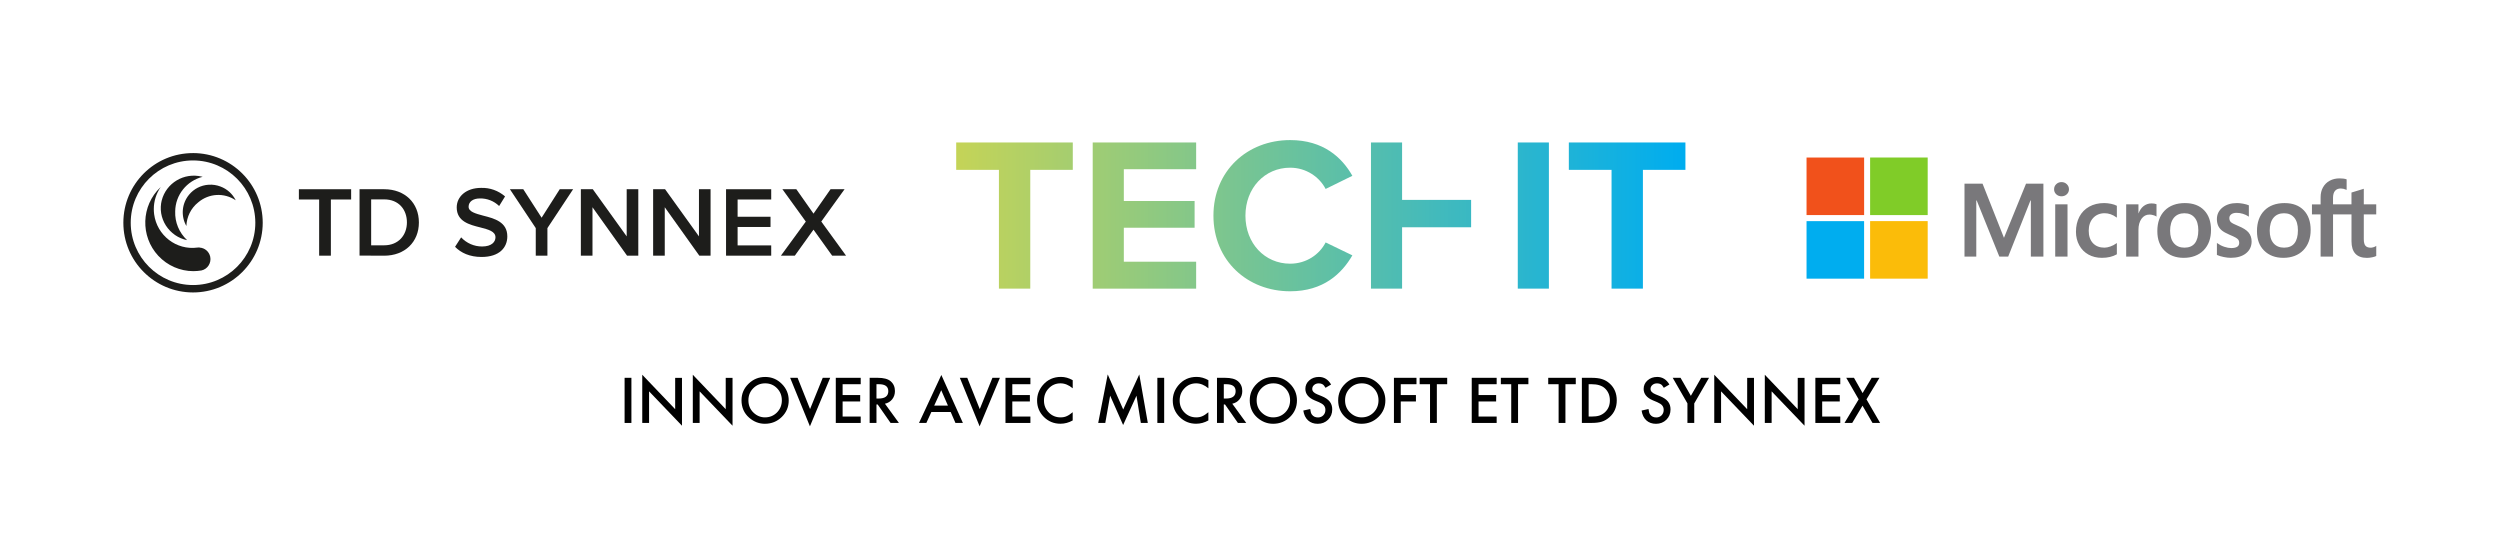 <?xml version="1.0" encoding="UTF-8"?>
<svg id="Calque_1" xmlns="http://www.w3.org/2000/svg" xmlns:xlink="http://www.w3.org/1999/xlink" viewBox="0 0 1085.47 236.86">
  <defs>
    <style>
      .cls-1 {
        fill: none;
      }

      .cls-2 {
        fill: #fbbc09;
      }

      .cls-3 {
        fill: #f1511b;
      }

      .cls-4 {
        fill: #1d1d1b;
        fill-rule: evenodd;
      }

      .cls-5 {
        clip-path: url(#clippath-1);
      }

      .cls-6 {
        fill: #00adef;
      }

      .cls-7 {
        fill: url(#Dégradé_sans_nom_35);
      }

      .cls-8 {
        fill: #80cc28;
      }

      .cls-9 {
        fill: #79787b;
      }

      .cls-10 {
        fill: url(#Dégradé_sans_nom_35-5);
      }

      .cls-11 {
        fill: url(#Dégradé_sans_nom_35-6);
      }

      .cls-12 {
        fill: url(#Dégradé_sans_nom_35-2);
      }

      .cls-13 {
        fill: url(#Dégradé_sans_nom_35-4);
      }

      .cls-14 {
        fill: url(#Dégradé_sans_nom_35-3);
      }

      .cls-15 {
        clip-path: url(#clippath);
      }
    </style>
    <linearGradient id="Dégradé_sans_nom_35" data-name="Dégradé sans nom 35" x1="412.79" y1="93.59" x2="730.34" y2="93.59" gradientUnits="userSpaceOnUse">
      <stop offset="0" stop-color="#c6d456"/>
      <stop offset="1" stop-color="#00adef"/>
    </linearGradient>
    <linearGradient id="Dégradé_sans_nom_35-2" data-name="Dégradé sans nom 35" x1="412.79" x2="730.34" xlink:href="#Dégradé_sans_nom_35"/>
    <linearGradient id="Dégradé_sans_nom_35-3" data-name="Dégradé sans nom 35" x1="412.79" y1="93.64" x2="730.34" y2="93.64" xlink:href="#Dégradé_sans_nom_35"/>
    <linearGradient id="Dégradé_sans_nom_35-4" data-name="Dégradé sans nom 35" x1="412.79" x2="730.34" xlink:href="#Dégradé_sans_nom_35"/>
    <linearGradient id="Dégradé_sans_nom_35-5" data-name="Dégradé sans nom 35" x1="412.79" x2="730.34" xlink:href="#Dégradé_sans_nom_35"/>
    <linearGradient id="Dégradé_sans_nom_35-6" data-name="Dégradé sans nom 35" x1="412.79" x2="730.34" xlink:href="#Dégradé_sans_nom_35"/>
    <clipPath id="clippath">
      <rect class="cls-1" x="784.21" y="68.13" width="247.7" height="53.11"/>
    </clipPath>
    <clipPath id="clippath-1">
      <rect class="cls-1" x="784.21" y="68.13" width="247.69" height="53.11"/>
    </clipPath>
  </defs>
  <g>
    <g>
      <path class="cls-7" d="M433.72,125.32v-51.57h-18.55v-11.89h50.62v11.89h-18.46v51.57h-13.61Z"/>
      <path class="cls-12" d="M474.44,125.32v-63.46h44.91v11.61h-31.4v13.8h30.73v11.61h-30.73v14.75h31.4v11.7h-44.91Z"/>
      <path class="cls-14" d="M526.86,93.64c0-19.5,14.75-32.82,33.3-32.82,14.46,0,22.55,7.61,27.02,15.51l-11.61,5.71c-2.66-5.14-8.37-9.23-15.41-9.23-11.04,0-19.41,8.85-19.41,20.84s8.37,20.84,19.41,20.84c7.04,0,12.75-3.99,15.41-9.23l11.61,5.61c-4.57,7.9-12.56,15.6-27.02,15.6-18.55,0-33.3-13.32-33.3-32.82Z"/>
      <path class="cls-13" d="M638.74,98.68h-29.97v26.64h-13.51v-63.46h13.51v24.93h29.97v11.89Z"/>
      <path class="cls-10" d="M659,125.32v-63.46h13.51v63.46h-13.51Z"/>
      <path class="cls-11" d="M699.72,125.32v-51.57h-18.55v-11.89h50.62v11.89h-18.46v51.57h-13.61Z"/>
    </g>
    <g id="Microsoft_original__x28_h_x29_">
      <g class="cls-15">
        <rect class="cls-3" x="784.38" y="68.39" width="25" height="25"/>
        <rect class="cls-8" x="811.98" y="68.39" width="25" height="25"/>
        <rect class="cls-6" x="784.38" y="96" width="24.99" height="24.99"/>
        <rect class="cls-2" x="811.98" y="96" width="25" height="24.99"/>
        <g class="cls-5">
          <path class="cls-9" d="M1031.73,93.07v-4.35h-5.4v-6.76l-.18.06-5.07,1.55-.1.03v5.13h-8.01v-2.85c0-1.33.3-2.35.88-3.03.58-.67,1.41-1.01,2.48-1.01.76,0,1.55.18,2.35.53l.2.09v-4.58l-.09-.03c-.74-.27-1.75-.4-3-.4-1.58,0-3.01.34-4.26,1.02-1.25.68-2.23,1.65-2.92,2.89-.69,1.23-1.03,2.66-1.03,4.24v3.14h-3.76v4.35h3.76v18.33h5.4v-18.33h8.01v11.65c0,4.8,2.26,7.23,6.72,7.23.73,0,1.51-.09,2.29-.26.8-.17,1.35-.35,1.67-.53l.07-.04v-4.39l-.22.15c-.29.2-.66.35-1.09.47-.43.12-.79.18-1.07.18-1.05,0-1.82-.28-2.3-.84-.49-.56-.73-1.54-.73-2.91v-10.71h5.4ZM991.73,107.53c-1.96,0-3.51-.65-4.6-1.93-1.1-1.29-1.65-3.12-1.65-5.45s.55-4.29,1.65-5.6c1.09-1.3,2.62-1.96,4.55-1.96s3.36.63,4.43,1.88c1.07,1.25,1.62,3.12,1.62,5.55s-.51,4.36-1.52,5.62c-1,1.26-2.51,1.89-4.48,1.89M991.97,88.17c-3.74,0-6.71,1.1-8.83,3.26-2.12,2.16-3.19,5.15-3.19,8.89s1.05,6.41,3.11,8.49c2.07,2.08,4.88,3.14,8.36,3.14s6.54-1.11,8.65-3.3c2.12-2.19,3.19-5.15,3.19-8.8s-1.01-6.48-2.99-8.55c-1.99-2.07-4.78-3.12-8.3-3.12M971.25,88.17c-2.54,0-4.65.65-6.26,1.93-1.62,1.29-2.44,2.98-2.44,5.03,0,1.06.18,2.01.53,2.81.35.8.89,1.51,1.61,2.11.72.59,1.82,1.21,3.28,1.84,1.23.51,2.15.93,2.73,1.27.57.33.97.66,1.2.99.22.32.34.75.34,1.29,0,1.52-1.14,2.26-3.49,2.26-.87,0-1.86-.18-2.95-.54-1.08-.35-2.1-.87-3.02-1.53l-.22-.16v5.2l.08.04c.76.35,1.73.65,2.86.88,1.13.23,2.16.35,3.06.35,2.76,0,4.98-.65,6.61-1.94,1.63-1.3,2.46-3.03,2.46-5.15,0-1.53-.45-2.84-1.32-3.9-.87-1.05-2.39-2.01-4.5-2.86-1.68-.68-2.76-1.24-3.2-1.67-.43-.42-.65-1-.65-1.75,0-.66.27-1.19.82-1.62.56-.43,1.33-.65,2.3-.65.9,0,1.82.14,2.74.42.92.28,1.72.65,2.39,1.11l.22.15v-4.93l-.08-.04c-.62-.27-1.44-.49-2.43-.68-.99-.18-1.88-.27-2.66-.27M948.47,107.53c-1.96,0-3.51-.65-4.59-1.93-1.1-1.29-1.65-3.12-1.65-5.45s.56-4.29,1.65-5.6c1.09-1.3,2.62-1.96,4.55-1.96s3.36.63,4.43,1.88c1.07,1.25,1.62,3.12,1.62,5.55s-.51,4.36-1.52,5.62c-1,1.26-2.51,1.89-4.48,1.89M948.71,88.17c-3.74,0-6.71,1.1-8.83,3.26-2.12,2.16-3.19,5.15-3.19,8.89s1.05,6.41,3.11,8.49c2.07,2.08,4.88,3.14,8.36,3.14s6.54-1.11,8.65-3.3c2.12-2.19,3.19-5.15,3.19-8.8s-1.01-6.48-2.99-8.55c-1.99-2.07-4.78-3.12-8.3-3.12M928.49,92.65v-3.93h-5.33v22.68h5.33v-11.6c0-1.97.45-3.59,1.33-4.82.87-1.21,2.03-1.82,3.45-1.82.48,0,1.02.08,1.6.24.58.16,1,.32,1.24.5l.22.16v-5.38l-.09-.04c-.5-.21-1.2-.32-2.09-.32-1.34,0-2.54.43-3.57,1.28-.9.75-1.55,1.77-2.05,3.04h-.06ZM913.6,88.17c-2.45,0-4.63.52-6.49,1.56-1.86,1.04-3.3,2.52-4.28,4.4-.97,1.88-1.47,4.07-1.47,6.52,0,2.14.48,4.11,1.43,5.84.95,1.74,2.29,3.09,3.99,4.04,1.7.94,3.66,1.42,5.83,1.42,2.54,0,4.7-.51,6.44-1.51l.07-.04v-4.89l-.22.16c-.8.58-1.68,1.04-2.61,1.36-.94.33-1.8.5-2.56.5-2.09,0-3.77-.65-4.99-1.95-1.22-1.29-1.84-3.11-1.84-5.39s.65-4.16,1.92-5.54c1.27-1.37,2.95-2.07,5-2.07,1.75,0,3.46.59,5.08,1.77l.22.16v-5.15l-.07-.04c-.61-.34-1.44-.62-2.47-.83-1.03-.21-2.03-.32-2.98-.32M897.69,88.72h-5.34v22.68h5.34v-22.68ZM895.08,79.06c-.88,0-1.64.3-2.27.89-.63.59-.95,1.34-.95,2.23s.32,1.6.94,2.18c.62.58,1.39.87,2.28.87s1.67-.29,2.29-.87c.63-.58.95-1.31.95-2.18s-.31-1.59-.93-2.2c-.62-.61-1.4-.92-2.32-.92M881.77,87.05v24.35h5.45v-31.65h-7.54l-9.58,23.51-9.3-23.51h-7.84v31.65h5.12v-24.36h.18l9.82,24.36h3.86l9.66-24.35h.18Z"/>
        </g>
      </g>
    </g>
    <g id="TD_SYNNEX_-_Noir">
      <g>
        <path class="cls-4" d="M70.21,87.08c1.91-7.63,9.71-12.28,17.42-10.39.09.02.21.05.3.07h.09c-6.98,1.75-11.88,7.91-11.95,15.01-.19,4.72,1.7,9.27,5.18,12.51-1.89-.4-3.67-1.14-5.23-2.22-1.59-1.1-2.94-2.5-3.99-4.13-1.03-1.61-1.73-3.43-2.05-5.32-.3-1.89-.21-3.83.26-5.7"/>
        <path class="cls-4" d="M85.76,81.55c1.52-.79,3.2-1.26,4.93-1.35,1.7-.09,3.41.16,5,.77,2.87,1.05,5.25,3.18,6.63,5.93v.05c-5.02-3.39-11.67-3.01-16.27.93-1.56,1.24-2.83,2.82-3.71,4.6-.86,1.75-1.35,3.69-1.42,5.65-2.47-4.34-2.01-9.76,1.19-13.61,1.03-1.26,2.33-2.29,3.78-3.04"/>
        <path class="cls-4" d="M83.82,66.47c-16.72-.02-30.26,13.52-30.26,30.23-.02,16.72,13.52,30.26,30.23,30.28,16.72,0,30.26-13.54,30.28-30.26-.02-16.72-13.56-30.23-30.26-30.26M110.86,96.72c0,14.92-12.12,27.04-27.04,27.04s-27.06-12.12-27.06-27.04,12.12-27.06,27.06-27.06c14.92.02,27.01,12.12,27.04,27.06"/>
        <path class="cls-4" d="M86.58,107.42c-.3,0-.84.07-.84.07-9.15,1.24-17.58-5.23-18.82-14.48-.09-.75-.14-1.49-.14-2.24,0-3.39,1.03-6.68,2.94-9.46h-.05c-8.41,7.96-8.83,21.27-.93,29.77,3.95,4.23,9.46,6.65,15.22,6.65,1.17,0,2.33-.12,3.5-.3,2.68-.58,4.39-3.27,3.81-5.98-.49-2.24-2.4-3.85-4.67-3.95"/>
        <polygon class="cls-4" points="138.57 111.01 138.57 86.62 129.77 86.62 129.77 82.16 152.46 82.16 152.46 86.62 143.66 86.62 143.66 111.01 138.57 111.01"/>
        <path class="cls-4" d="M156.11,110.97v-28.81h10.69c8.97,0,15.08,5.93,15.08,14.43s-6.12,14.43-15.08,14.43l-10.69-.05ZM161.15,106.51h5.65c6.26,0,9.88-4.48,9.88-9.95s-3.46-9.99-9.88-9.99h-5.65v19.94Z"/>
        <path class="cls-4" d="M200.21,103.05c2.36,2.54,5.67,3.99,9.13,3.97,4.16,0,5.79-2.03,5.79-3.97,0-2.61-3.08-3.39-6.56-4.3-4.72-1.17-10.27-2.57-10.27-8.69,0-4.79,4.2-8.48,10.53-8.48,3.83-.14,7.56,1.19,10.46,3.71l-2.57,4.16c-2.24-2.17-5.25-3.36-8.36-3.29-2.97,0-4.9,1.42-4.9,3.6s2.99,2.97,6.37,3.88c4.74,1.21,10.44,2.68,10.44,8.99,0,4.81-3.39,8.94-11.18,8.94-5.18,0-8.97-1.8-11.51-4.41l2.64-4.11Z"/>
        <polygon class="cls-4" points="232.62 111.01 232.62 99.04 221.39 82.16 227.2 82.16 235.16 94.53 243.03 82.16 248.84 82.16 237.68 99.04 237.68 111.01 232.62 111.01"/>
        <polygon class="cls-4" points="272.26 111.01 257.25 89.98 257.25 111.01 252.2 111.01 252.2 82.16 257.39 82.16 272.1 102.63 272.1 82.16 277.14 82.16 277.14 111.01 272.26 111.01"/>
        <polygon class="cls-4" points="303.64 111.01 288.63 89.98 288.63 111.01 283.58 111.01 283.58 82.16 288.77 82.16 303.48 102.63 303.48 82.16 308.52 82.16 308.52 111.01 303.64 111.01"/>
        <polygon class="cls-4" points="315.24 111.01 315.24 82.16 334.85 82.16 334.85 86.62 320.26 86.62 320.26 94.11 334.55 94.11 334.55 98.55 320.26 98.55 320.26 106.55 334.85 106.55 334.85 111.01 315.24 111.01"/>
        <polygon class="cls-4" points="361.31 111.01 353.21 99.71 345.1 111.01 339.06 111.01 349.87 96.21 339.71 82.16 345.76 82.16 353.21 92.76 360.61 82.16 366.7 82.16 356.59 96.19 367.35 111.01 361.31 111.01"/>
      </g>
    </g>
  </g>
  <g>
    <path d="M274.15,164.04v19.6h-2.96v-19.6h2.96Z"/>
    <path d="M278.86,183.64v-20.93l14.29,14.96v-13.62h2.96v20.79l-14.29-14.92v13.72h-2.96Z"/>
    <path d="M300.81,183.64v-20.93l14.29,14.96v-13.62h2.96v20.79l-14.29-14.92v13.72h-2.96Z"/>
    <path d="M321.96,173.75c0-2.76,1.01-5.13,3.03-7.11,2.01-1.98,4.43-2.97,7.26-2.97s5.19,1,7.19,3c2.01,2,3.01,4.4,3.01,7.2s-1.01,5.21-3.02,7.17c-2.02,1.97-4.46,2.96-7.33,2.96-2.53,0-4.8-.88-6.82-2.63-2.22-1.94-3.33-4.48-3.33-7.62ZM324.95,173.79c0,2.17.73,3.95,2.18,5.34,1.45,1.4,3.12,2.09,5.01,2.09,2.06,0,3.79-.71,5.21-2.13,1.41-1.44,2.12-3.19,2.12-5.26s-.7-3.84-2.09-5.26c-1.39-1.42-3.11-2.13-5.15-2.13s-3.76.71-5.17,2.13c-1.41,1.41-2.11,3.14-2.11,5.21Z"/>
    <path d="M346.3,164.04l5.42,13.58,5.5-13.58h3.24l-8.8,21.07-8.59-21.07h3.24Z"/>
    <path d="M373.71,166.82h-7.86v4.71h7.63v2.78h-7.63v6.55h7.86v2.78h-10.82v-19.6h10.82v2.78Z"/>
    <path d="M384.23,175.29l6.07,8.35h-3.62l-5.6-8.02h-.53v8.02h-2.96v-19.6h3.47c2.59,0,4.46.49,5.61,1.46,1.27,1.08,1.9,2.51,1.9,4.29,0,1.39-.4,2.58-1.19,3.58-.8,1-1.85,1.64-3.15,1.92ZM380.55,173.04h.94c2.8,0,4.2-1.07,4.2-3.21,0-2.01-1.36-3.01-4.09-3.01h-1.05v6.22Z"/>
    <path d="M412.78,178.88h-8.39l-2.18,4.76h-3.19l9.7-20.83,9.36,20.83h-3.24l-2.06-4.76ZM411.58,176.1l-2.91-6.67-3.05,6.67h5.95Z"/>
    <path d="M419.98,164.04l5.42,13.58,5.5-13.58h3.24l-8.8,21.07-8.59-21.07h3.24Z"/>
    <path d="M447.39,166.82h-7.86v4.71h7.63v2.78h-7.63v6.55h7.86v2.78h-10.82v-19.6h10.82v2.78Z"/>
    <path d="M465.76,165.09v3.5c-1.71-1.43-3.48-2.15-5.31-2.15-2.01,0-3.71.72-5.09,2.17-1.39,1.44-2.08,3.2-2.08,5.28s.69,3.79,2.08,5.21c1.39,1.41,3.09,2.12,5.1,2.12,1.04,0,1.92-.17,2.65-.51.41-.17.83-.4,1.26-.69.44-.29.9-.63,1.38-1.04v3.57c-1.69.96-3.47,1.43-5.33,1.43-2.8,0-5.19-.98-7.17-2.93-1.97-1.97-2.96-4.35-2.96-7.13,0-2.5.83-4.72,2.48-6.68,2.03-2.4,4.66-3.59,7.88-3.59,1.76,0,3.46.48,5.1,1.43Z"/>
    <path d="M476.83,183.64l4.13-21.07,6.73,15.23,6.97-15.23,3.71,21.07h-3.03l-1.89-11.83-5.8,12.73-5.64-12.75-2.11,11.84h-3.06Z"/>
    <path d="M505.47,164.04v19.6h-2.96v-19.6h2.96Z"/>
    <path d="M524.67,165.09v3.5c-1.71-1.43-3.48-2.15-5.31-2.15-2.01,0-3.71.72-5.09,2.17-1.39,1.44-2.08,3.2-2.08,5.28s.69,3.79,2.08,5.21c1.39,1.41,3.09,2.12,5.1,2.12,1.04,0,1.92-.17,2.65-.51.41-.17.83-.4,1.26-.69.44-.29.9-.63,1.38-1.04v3.57c-1.69.96-3.47,1.43-5.33,1.43-2.8,0-5.19-.98-7.17-2.93-1.97-1.97-2.96-4.35-2.96-7.13,0-2.5.83-4.72,2.48-6.68,2.03-2.4,4.66-3.59,7.88-3.59,1.76,0,3.46.48,5.1,1.43Z"/>
    <path d="M535.04,175.29l6.07,8.35h-3.62l-5.6-8.02h-.53v8.02h-2.96v-19.6h3.47c2.59,0,4.46.49,5.61,1.46,1.27,1.08,1.9,2.51,1.9,4.29,0,1.39-.4,2.58-1.19,3.58-.8,1-1.85,1.64-3.15,1.92ZM531.36,173.04h.94c2.8,0,4.2-1.07,4.2-3.21,0-2.01-1.36-3.01-4.09-3.01h-1.05v6.22Z"/>
    <path d="M542.63,173.75c0-2.76,1.01-5.13,3.03-7.11,2.01-1.98,4.43-2.97,7.26-2.97s5.19,1,7.19,3c2.01,2,3.01,4.4,3.01,7.2s-1.01,5.21-3.02,7.17c-2.02,1.97-4.46,2.96-7.33,2.96-2.53,0-4.8-.88-6.82-2.63-2.22-1.94-3.33-4.48-3.33-7.62ZM545.62,173.79c0,2.17.73,3.95,2.18,5.34,1.45,1.4,3.12,2.09,5.01,2.09,2.06,0,3.79-.71,5.21-2.13,1.41-1.44,2.12-3.19,2.12-5.26s-.7-3.84-2.09-5.26c-1.39-1.42-3.11-2.13-5.15-2.13s-3.76.71-5.17,2.13c-1.41,1.41-2.11,3.14-2.11,5.21Z"/>
    <path d="M577.93,166.96l-2.4,1.42c-.45-.78-.88-1.29-1.28-1.52-.42-.27-.97-.41-1.64-.41-.82,0-1.5.23-2.04.7-.54.46-.81,1.03-.81,1.73,0,.96.71,1.73,2.13,2.31l1.96.8c1.59.64,2.75,1.43,3.49,2.36.74.93,1.1,2.06,1.1,3.41,0,1.8-.6,3.29-1.8,4.47-1.21,1.18-2.71,1.78-4.51,1.78-1.7,0-3.11-.5-4.21-1.51-1.09-1.01-1.77-2.42-2.04-4.25l3-.66c.13,1.15.37,1.95.71,2.39.61.85,1.5,1.27,2.67,1.27.92,0,1.69-.31,2.3-.93s.91-1.4.91-2.35c0-.38-.05-.73-.16-1.05-.11-.32-.27-.61-.49-.88-.22-.27-.51-.52-.87-.75-.36-.23-.78-.46-1.27-.67l-1.89-.79c-2.68-1.13-4.02-2.79-4.02-4.98,0-1.47.56-2.7,1.69-3.69,1.12-1,2.53-1.5,4.2-1.5,2.26,0,4.02,1.1,5.29,3.3Z"/>
    <path d="M581.02,173.75c0-2.76,1.01-5.13,3.03-7.11,2.01-1.98,4.43-2.97,7.26-2.97s5.19,1,7.19,3c2.01,2,3.01,4.4,3.01,7.2s-1.01,5.21-3.02,7.17c-2.02,1.97-4.46,2.96-7.33,2.96-2.53,0-4.8-.88-6.82-2.63-2.22-1.94-3.33-4.48-3.33-7.62ZM584.01,173.79c0,2.17.73,3.95,2.18,5.34,1.45,1.4,3.12,2.09,5.01,2.09,2.06,0,3.79-.71,5.21-2.13,1.41-1.44,2.12-3.19,2.12-5.26s-.7-3.84-2.09-5.26c-1.39-1.42-3.11-2.13-5.15-2.13s-3.76.71-5.17,2.13c-1.41,1.41-2.11,3.14-2.11,5.21Z"/>
    <path d="M615.02,166.82h-6.83v4.71h6.59v2.78h-6.59v9.33h-2.96v-19.6h9.79v2.78Z"/>
    <path d="M623.86,166.82v16.82h-2.96v-16.82h-4.51v-2.78h11.96v2.78h-4.49Z"/>
    <path d="M649.83,166.82h-7.86v4.71h7.63v2.78h-7.63v6.55h7.86v2.78h-10.82v-19.6h10.82v2.78Z"/>
    <path d="M659.12,166.82v16.82h-2.96v-16.82h-4.51v-2.78h11.96v2.78h-4.49Z"/>
    <path d="M679.69,166.82v16.82h-2.96v-16.82h-4.51v-2.78h11.96v2.78h-4.49Z"/>
    <path d="M686.83,183.64v-19.6h4.11c1.97,0,3.53.19,4.67.58,1.23.38,2.34,1.03,3.34,1.94,2.02,1.84,3.03,4.27,3.03,7.27s-1.05,5.45-3.16,7.31c-1.06.93-2.17,1.58-3.33,1.94-1.08.36-2.62.55-4.61.55h-4.06ZM689.78,180.86h1.33c1.33,0,2.43-.14,3.31-.42.88-.3,1.68-.77,2.39-1.41,1.46-1.33,2.18-3.06,2.18-5.19s-.72-3.89-2.16-5.23c-1.29-1.19-3.2-1.79-5.73-1.79h-1.33v14.04Z"/>
    <path d="M724.81,166.96l-2.4,1.42c-.45-.78-.88-1.29-1.28-1.52-.42-.27-.97-.41-1.64-.41-.82,0-1.5.23-2.04.7-.54.46-.81,1.03-.81,1.73,0,.96.71,1.73,2.13,2.31l1.96.8c1.59.64,2.75,1.43,3.49,2.36.74.93,1.1,2.06,1.1,3.41,0,1.8-.6,3.29-1.8,4.47-1.21,1.18-2.71,1.78-4.51,1.78-1.7,0-3.11-.5-4.21-1.51-1.09-1.01-1.77-2.42-2.04-4.25l3-.66c.14,1.15.37,1.95.71,2.39.61.85,1.5,1.27,2.67,1.27.92,0,1.69-.31,2.3-.93s.91-1.4.91-2.35c0-.38-.05-.73-.16-1.05-.11-.32-.27-.61-.49-.88-.22-.27-.51-.52-.87-.75-.36-.23-.78-.46-1.27-.67l-1.89-.79c-2.68-1.13-4.02-2.79-4.02-4.98,0-1.47.56-2.7,1.69-3.69,1.13-1,2.53-1.5,4.2-1.5,2.26,0,4.02,1.1,5.29,3.3Z"/>
    <path d="M732.67,175.17l-6.4-11.13h3.4l4.48,7.83,4.49-7.83h3.4l-6.42,11.13v8.47h-2.96v-8.47Z"/>
    <path d="M744.31,183.64v-20.93l14.29,14.96v-13.62h2.96v20.79l-14.29-14.92v13.72h-2.96Z"/>
    <path d="M766.26,183.64v-20.93l14.29,14.96v-13.62h2.96v20.79l-14.29-14.92v13.72h-2.96Z"/>
    <path d="M799.03,166.82h-7.86v4.71h7.63v2.78h-7.63v6.55h7.86v2.78h-10.82v-19.6h10.82v2.78Z"/>
    <path d="M807.01,173.39l-5.4-9.36h3.36l3.75,6.64,3.94-6.64h3.39l-5.65,9.36,5.93,10.25h-3.31l-4.34-7.5-4.47,7.5h-3.35l6.16-10.25Z"/>
  </g>
</svg>